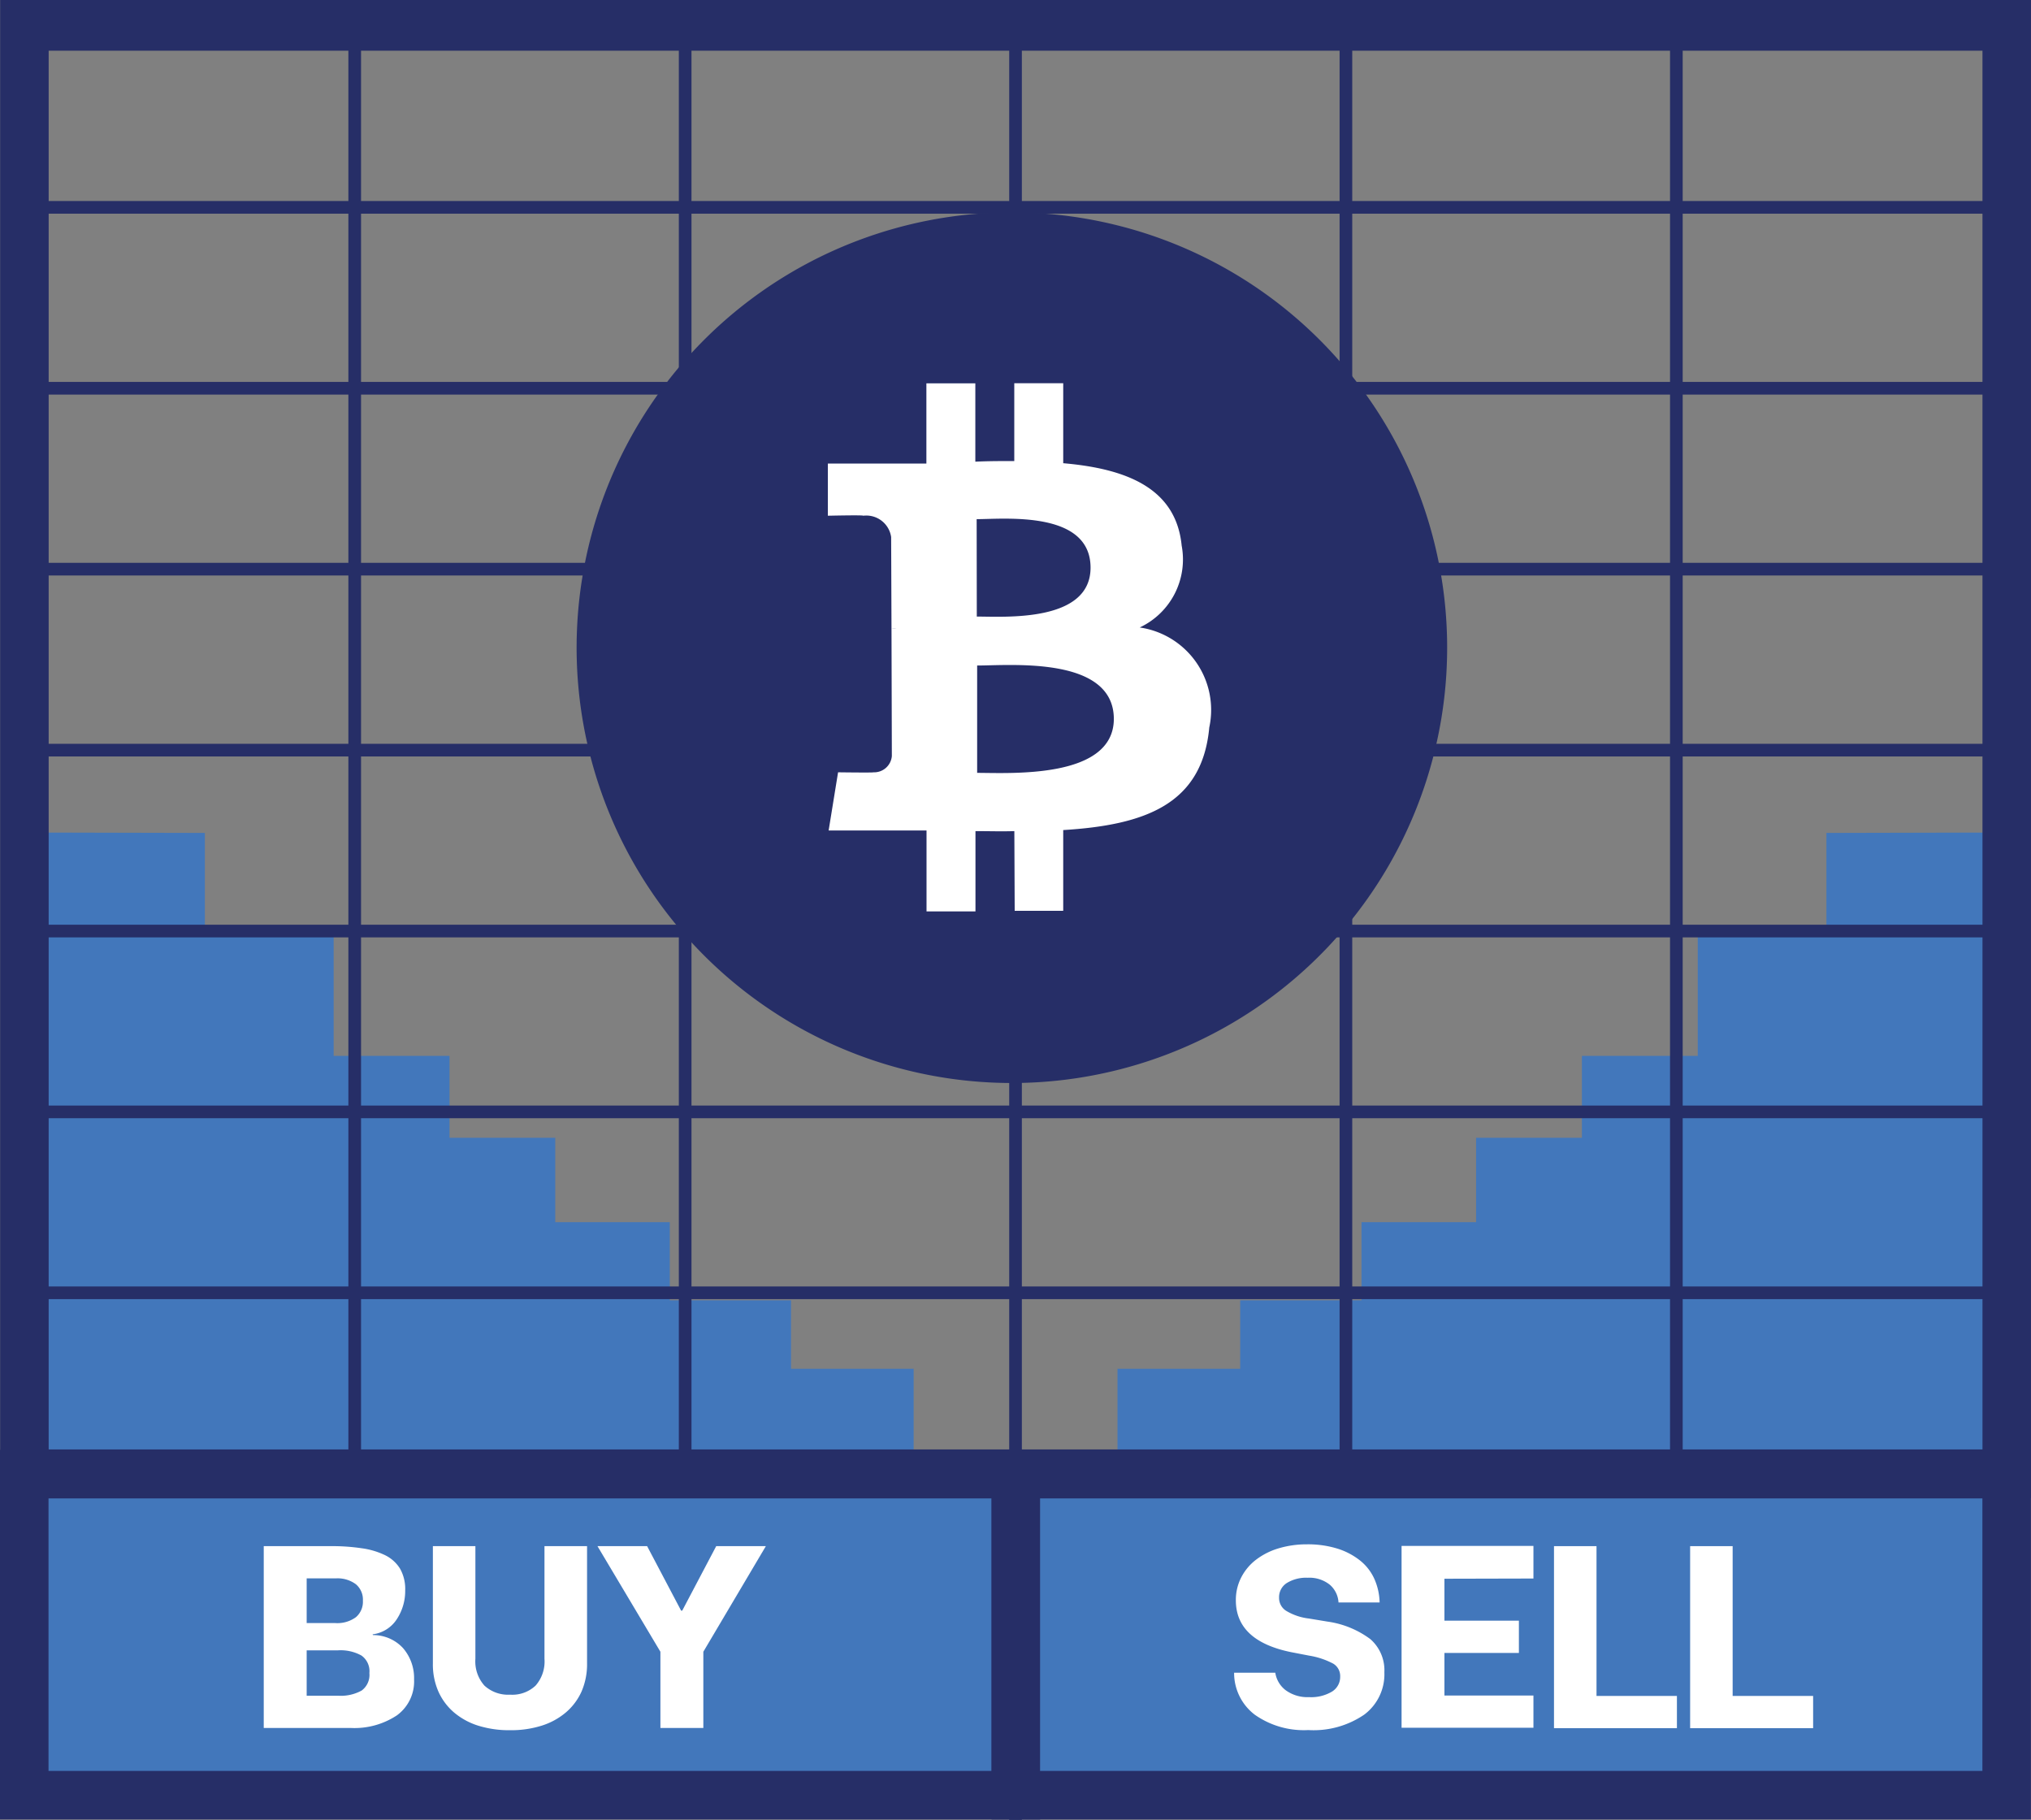 <svg xmlns="http://www.w3.org/2000/svg" width="29.047" height="26.024" viewBox="0 0 29.047 26.024">
  <rect x="0" y="0" width="29.047" height="26.024" fill="#808080" stroke="none"/>
  <g id="Group_93" data-name="Group 93" transform="translate(-755.328 -886.448)">
    <g id="Group_89" data-name="Group 89">
      <rect id="Rectangle_23" data-name="Rectangle 23" width="14.182" height="4.591" transform="translate(755.675 907.528)" fill="#4277bb" stroke="#262e67" stroke-miterlimit="10" stroke-width="0.694"/>
      <rect id="Rectangle_24" data-name="Rectangle 24" width="14.171" height="4.591" transform="translate(769.856 907.528)" fill="#4277bb" stroke="#262e67" stroke-miterlimit="10" stroke-width="0.694"/>
    </g>
    <path id="Path_1569" data-name="Path 1569" d="M755.677,898.353v9.169h12.718v-1.5h-1.754v-.979h-1.734v-1.118h-1.638v-1.207h-1.512v-1.171H760.1v-1.765h-1.842v-1.423Z" fill="#4277bb"/>
    <path id="Path_1570" data-name="Path 1570" d="M784.028,898.353v9.169H771.31v-1.5h1.755v-.979H774.8v-1.118h1.639v-1.207h1.513v-1.171h1.657v-1.765h1.84v-1.423Z" fill="#4277bb"/>
    <rect id="Rectangle_25" data-name="Rectangle 25" width="28.351" height="20.727" transform="translate(755.677 886.795)" fill="none" stroke="#262e67" stroke-miterlimit="10" stroke-width="0.694"/>
    <line id="Line_8" data-name="Line 8" y1="20.614" transform="translate(760.401 886.908)" fill="none" stroke="#262e67" stroke-miterlimit="10" stroke-width="0.181"/>
    <line id="Line_9" data-name="Line 9" y1="20.614" transform="translate(765.127 886.908)" fill="none" stroke="#262e67" stroke-miterlimit="10" stroke-width="0.181"/>
    <line id="Line_10" data-name="Line 10" y1="25.51" transform="translate(769.852 886.962)" fill="none" stroke="#262e67" stroke-miterlimit="10" stroke-width="0.181"/>
    <line id="Line_11" data-name="Line 11" y1="20.614" transform="translate(774.577 886.908)" fill="none" stroke="#262e67" stroke-miterlimit="10" stroke-width="0.181"/>
    <line id="Line_12" data-name="Line 12" y1="20.614" transform="translate(779.303 886.908)" fill="none" stroke="#262e67" stroke-miterlimit="10" stroke-width="0.181"/>
    <line id="Line_13" data-name="Line 13" x2="28.351" transform="translate(755.677 892)" fill="none" stroke="#262e67" stroke-miterlimit="10" stroke-width="0.181"/>
    <line id="Line_14" data-name="Line 14" x2="28.351" transform="translate(755.677 897.175)" fill="none" stroke="#262e67" stroke-miterlimit="10" stroke-width="0.181"/>
    <line id="Line_15" data-name="Line 15" x2="28.351" transform="translate(755.677 899.762)" fill="none" stroke="#262e67" stroke-miterlimit="10" stroke-width="0.181"/>
    <line id="Line_16" data-name="Line 16" x2="28.351" transform="translate(755.677 902.348)" fill="none" stroke="#262e67" stroke-miterlimit="10" stroke-width="0.181"/>
    <line id="Line_17" data-name="Line 17" x2="28.351" transform="translate(755.677 886.826)" fill="none" stroke="#262e67" stroke-miterlimit="10" stroke-width="0.694"/>
    <line id="Line_18" data-name="Line 18" x2="28.351" transform="translate(755.677 889.413)" fill="none" stroke="#262e67" stroke-miterlimit="10" stroke-width="0.181"/>
    <line id="Line_19" data-name="Line 19" x2="28.351" transform="translate(755.677 894.587)" fill="none" stroke="#262e67" stroke-miterlimit="10" stroke-width="0.181"/>
    <line id="Line_20" data-name="Line 20" x2="28.351" transform="translate(755.677 904.935)" fill="none" stroke="#262e67" stroke-miterlimit="10" stroke-width="0.181"/>
    <g id="Group_90" data-name="Group 90">
      <path id="Path_1571" data-name="Path 1571" d="M775.84,897.215a6.225,6.225,0,1,1-4.534-7.545,6.224,6.224,0,0,1,4.534,7.545Z" fill="#262e67"/>
      <path id="Path_1572" data-name="Path 1572" d="M771.628,895.421a1.074,1.074,0,0,0,.6-1.171h0c-.081-.824-.793-1.1-1.694-1.178l0-1.144-.7,0v1.113c-.185,0-.368,0-.557.009l0-1.12h-.7l0,1.147c-.152,0-.3,0-.445,0l0,0-.964,0,0,.746s.514-.012.505,0a.359.359,0,0,1,.4.305l.005,1.306c.019,0,.043,0,.072,0a.414.414,0,0,1-.072,0l.005,1.826a.254.254,0,0,1-.264.232c.008.007-.505,0-.505,0l-.135.832h.9c.169,0,.336,0,.5,0l0,1.157h.7l0-1.148c.191,0,.375.006.556,0l.005,1.14h.694v-1.155c1.171-.072,1.988-.368,2.089-1.468A1.191,1.191,0,0,0,771.628,895.421Zm-2.332-1.549c.393,0,1.628-.128,1.629.693,0,.787-1.233.7-1.627.7Zm.007,3.627,0-1.534c.472,0,1.951-.138,1.955.762C771.257,897.591,769.774,897.5,769.3,897.5Z" fill="#fff"/>
    </g>
    <g id="Group_91" data-name="Group 91">
      <path id="Path_1573" data-name="Path 1573" d="M774.314,909.637a1.335,1.335,0,0,1,.613.251.591.591,0,0,1,.2.474.72.72,0,0,1-.289.606,1.283,1.283,0,0,1-.8.22,1.216,1.216,0,0,1-.765-.22.749.749,0,0,1-.295-.6h.589a.388.388,0,0,0,.147.249.526.526,0,0,0,.335.1.58.58,0,0,0,.329-.079.246.246,0,0,0,.117-.215.206.206,0,0,0-.1-.185,1.111,1.111,0,0,0-.342-.114l-.264-.051c-.523-.108-.786-.355-.786-.74a.7.7,0,0,1,.079-.332.748.748,0,0,1,.215-.253,1,1,0,0,1,.322-.16,1.4,1.4,0,0,1,.4-.056,1.423,1.423,0,0,1,.442.063,1,1,0,0,1,.324.173.709.709,0,0,1,.2.261.873.873,0,0,1,.074.334h-.588a.361.361,0,0,0-.124-.253.467.467,0,0,0-.318-.1.523.523,0,0,0-.3.077.24.24,0,0,0-.108.208.217.217,0,0,0,.1.187.812.812,0,0,0,.327.111Z" fill="#fff"/>
      <path id="Path_1574" data-name="Path 1574" d="M775.986,909.024v.6h1.065v.461h-1.065v.609h1.273v.461h-1.886v-2.6h1.886v.466Z" fill="#fff"/>
      <path id="Path_1575" data-name="Path 1575" d="M777.553,908.558h.608V910.7h1.15v.461h-1.758Z" fill="#fff"/>
      <path id="Path_1576" data-name="Path 1576" d="M779.5,908.558h.608V910.7h1.151v.461H779.5Z" fill="#fff"/>
    </g>
    <g id="Group_92" data-name="Group 92">
      <path id="Path_1577" data-name="Path 1577" d="M760.662,909.83a.578.578,0,0,1,.431.187.655.655,0,0,1,.157.447.6.6,0,0,1-.246.514,1.1,1.1,0,0,1-.661.18H759.1v-2.6h.954a2.872,2.872,0,0,1,.446.03,1.114,1.114,0,0,1,.337.1.52.52,0,0,1,.213.193.589.589,0,0,1,.073.309.732.732,0,0,1-.119.411.482.482,0,0,1-.347.218Zm-.538-.172a.448.448,0,0,0,.294-.084.289.289,0,0,0,.1-.236.286.286,0,0,0-.1-.235.438.438,0,0,0-.288-.084h-.416v.639Zm.041,1.039a.616.616,0,0,0,.335-.074.277.277,0,0,0,.111-.25.274.274,0,0,0-.114-.251.617.617,0,0,0-.337-.074h-.446v.649Z" fill="#fff"/>
      <path id="Path_1578" data-name="Path 1578" d="M762.127,910.169a.519.519,0,0,0,.129.383.5.5,0,0,0,.368.13.484.484,0,0,0,.364-.13.522.522,0,0,0,.127-.383v-1.611h.609v1.677a.981.981,0,0,1-.078.4.851.851,0,0,1-.224.3.994.994,0,0,1-.347.19,1.454,1.454,0,0,1-.451.065,1.48,1.48,0,0,1-.457-.065.994.994,0,0,1-.347-.19.848.848,0,0,1-.223-.3.965.965,0,0,1-.078-.4v-1.677h.608Z" fill="#fff"/>
      <path id="Path_1579" data-name="Path 1579" d="M765.387,910.068v1.09h-.614v-1.09l-.9-1.51h.71l.486.922h.016l.486-.922h.71Z" fill="#fff"/>
    </g>
  </g>
</svg>
